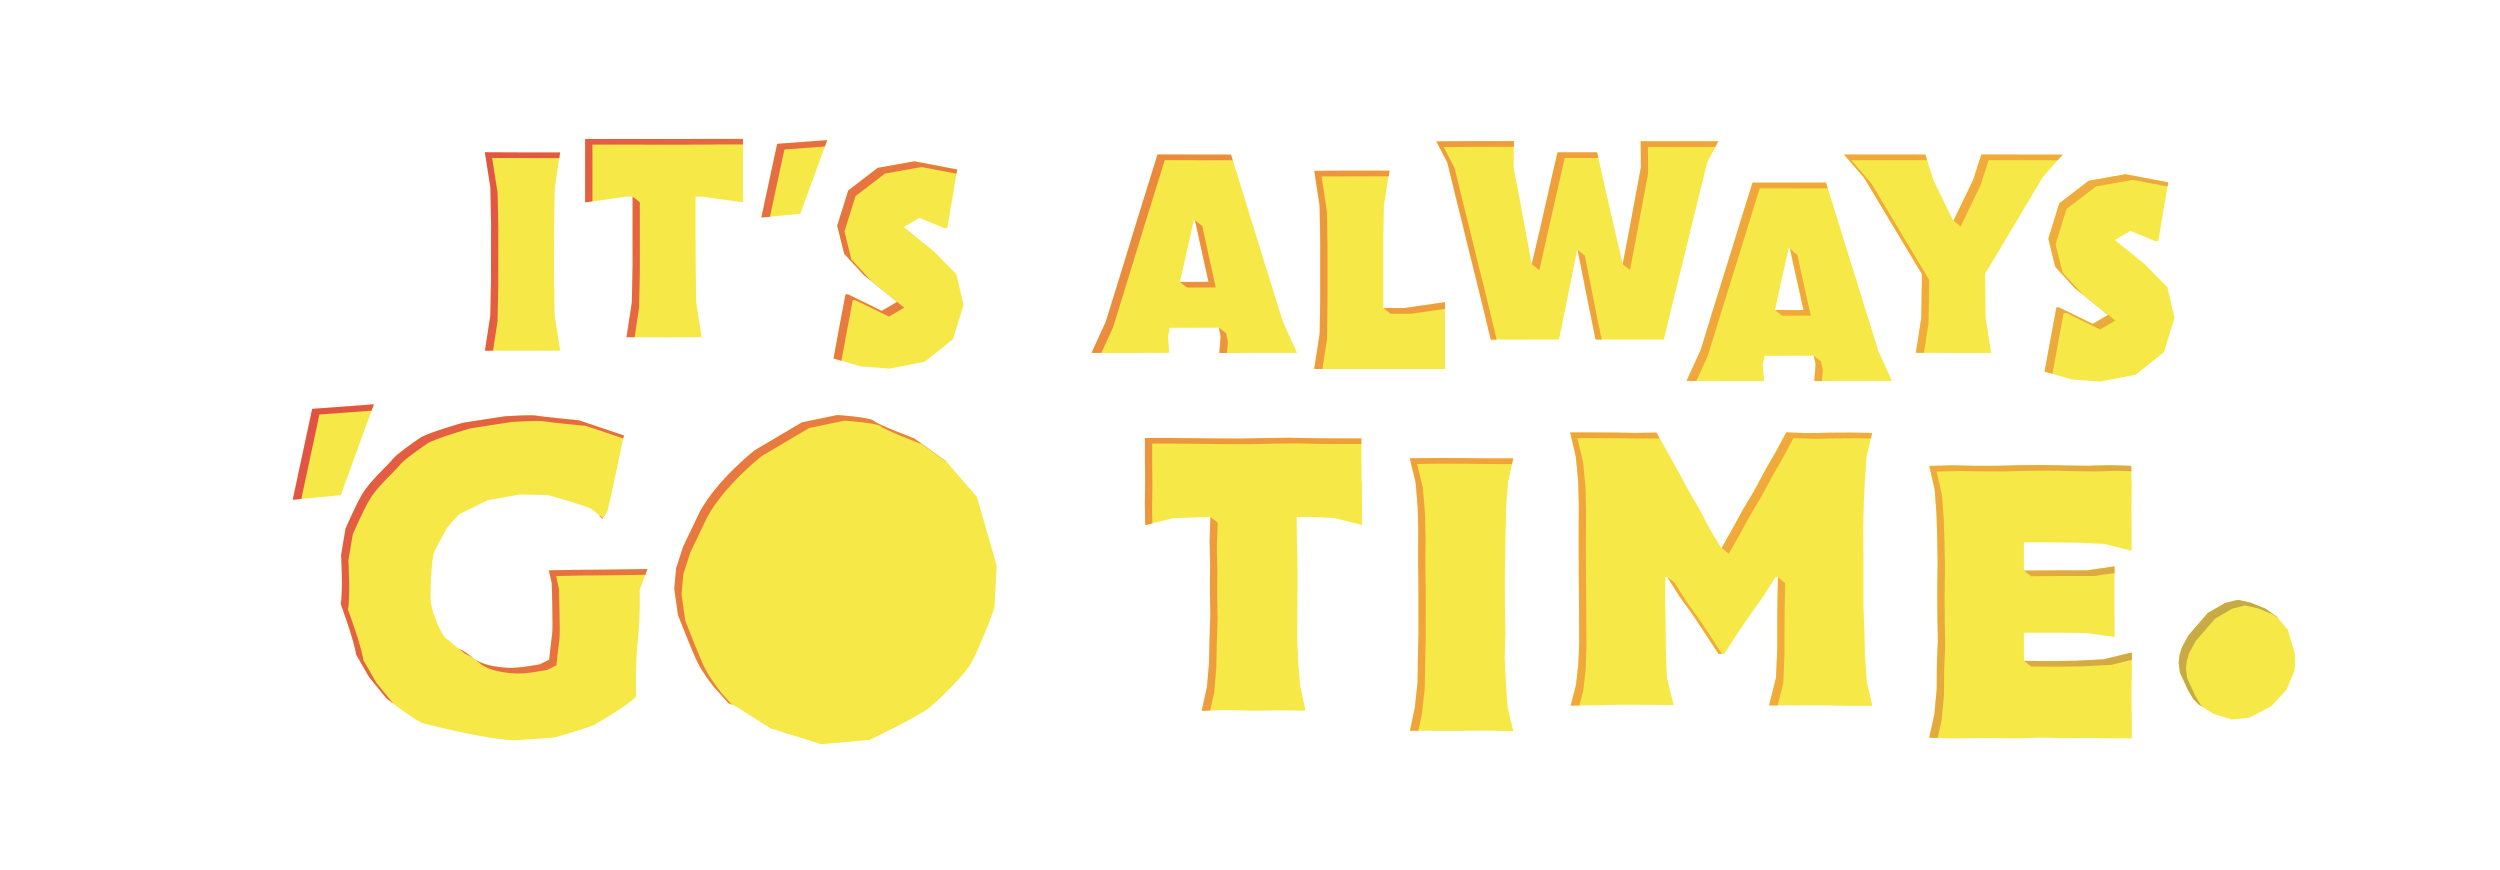 <?xml version="1.0" encoding="UTF-8"?><svg id="Layer_1" xmlns="http://www.w3.org/2000/svg" width="445.55" height="154.98" xmlns:xlink="http://www.w3.org/1999/xlink" viewBox="0 0 445.55 154.98"><defs><linearGradient id="linear-gradient" x1="68.01" y1="-16.24" x2="440.9" y2="205.29" gradientUnits="userSpaceOnUse"><stop offset=".02" stop-color="#df4146"/><stop offset=".12" stop-color="#e35c43"/><stop offset=".27" stop-color="#e97e3f"/><stop offset=".4" stop-color="#ed973d"/><stop offset=".53" stop-color="#f0a53b"/><stop offset=".64" stop-color="#f1ab3b"/><stop offset=".69" stop-color="#ecaa3c"/><stop offset=".74" stop-color="#deaa3f"/><stop offset=".8" stop-color="#c7aa45"/><stop offset=".87" stop-color="#a7aa4e"/><stop offset=".93" stop-color="#7eaa59"/><stop offset=".99" stop-color="#56aa64"/></linearGradient></defs><path d="M125.06,60.09l-6.7.03-6.7-.02.95-6.25.13-6.35v-6.23s0-6.23,0-6.23h-1.13s-7.32,1.03-7.32,1.03v-5.65s0-5.65,0-5.65h5.62s5.62.01,5.62.01h5.62s5.63-.03,5.63-.03h5.63s0,5.66,0,5.66v5.65s-7.32-1.02-7.32-1.02l-1.13-.02v6.24s.02,6.23.02,6.23l.1,6.35.96,6.24ZM168.59,82.19l-5.63-4.05s-6.55-2.48-7.21-3.13c-.66-.65-6.51-1.04-6.51-1.04l-6.32,1.31-8.43,4.99s-6.67,5.25-9.75,10.93l-2.99,6.25-1.24,3.85-.33,3.59.66,4.7s2.62,6.79,3.6,8.68c.98,1.89,2.82,4.18,2.82,4.18l2.56,2.87,1.24.52,6.29,3.98,9.04,2.81,8.65-.78s8.78-4.24,10.61-5.74c1.83-1.5,6.42-6,7.53-8.09,1.11-2.09,3.67-8.29,4.06-9.85l.39-7.38-3.54-12.26-5.5-6.33ZM242.65,85.82l-.02-3.88v-3.81s-4.21-.01-4.21-.01l-4.29-.02-4.29-.09-4.29.05-4.29.1-4.29-.02-4.29-.05-4.29-.04h-4.3s-.01,3.89-.01,3.89l.04,3.88-.06,3.88.08,3.87,4.9-1.21,5.12-.19,1.61-.03-.15,4.31.1,4.28-.04,4.28.08,4.28-.15,4.36-.08,4.36-.37,4.35-.95,4.3,4.62-.12,4.6.11,4.61-.06,4.62.07-.92-4.3-.38-4.34-.18-4.36.03-4.37.02-4.28v-4.28s-.09-4.28-.09-4.28l-.05-4.31,1.63-.04,5.12.22,4.92,1.26-.03-3.88-.03-3.88ZM208.37,62.88l-6.91.02h-6.91s2.54-5.58,2.54-5.58l1.85-5.95,1.83-5.96,1.83-5.96,1.85-5.95,1.85-5.96,6.55.02h6.54s1.85,5.94,1.85,5.94l1.84,5.96,1.84,5.96,1.86,5.95,1.86,5.95,2.52,5.57h-6.91s-6.92.03-6.92.03l.23-3.01-.32-1.52-8.77.03-.31,1.49.22,2.98ZM210.28,50.25l5.11-.02-1.21-5.47-1.2-5.49h-.24s-1.21,5.49-1.21,5.49l-1.25,5.49ZM145.03,31.54l2.39-6.57-4.46.33-4.45.33-1.41,6.56-1.41,6.56,6.94-.66,2.39-6.56ZM151.14,52.47h-.45s-1.08,5.71-1.08,5.71l-1.05,5.72,4.88,1.39,5.06.41,6.33-1.25,5.01-4,1.88-6.11-1.27-5.46-3.94-4.01-5.42-4.41,2.75-1.63,4.45,1.82h.54s.88-5.23.88-5.23l.88-5.23-7.63-1.45-6.55,1.17-5.23,4.02-1.97,6.28,1.24,5,3.51,3.8,5.9,4.79-2.72,1.59-6-2.94ZM66.63,72.05l-10.99.81-3.47,16.2,8.56-.81,5.9-16.2ZM105.24,101.55c-1.24-.02-3.89.01-7.42.11l.52,2.28s.24,7.98.08,8.97-.54,4.66-.54,4.66l-1.64.82s-3.7.75-5.75.63c-2.04-.13-4.65-.47-6.27-1.81-1.62-1.34-2.65-1.72-2.65-1.72,0,0-1.6-1.43-2.08-1.7-.48-.26-2.76-4.43-2.77-7.46,0-3.03.29-6.88.61-7.77s1.74-3.32,2.1-4.07c.35-.75,2.44-2.85,2.44-2.85l4.96-2.46,5.81-1.06,5.07.12s6.33,1.79,7.42,2.35c1.09.56,2.24,1.86,2.24,1.86,0,0,.63-.85.87-1.37.24-.52,2.94-13.48,2.94-13.48l-8.02-2.7s-6.9-.67-7.66-.84-5.09.1-5.44.12c-.35.02-7.55,1.16-7.55,1.16,0,0-6.35,1.8-7.66,2.7-1.31.89-4.32,3.01-4.96,3.89s-3.94,3.76-5.31,6.08c-1.36,2.32-3.01,6.23-3.01,6.23l-.78,4.61s.37,6.93-.09,8.74c0,0,2.47,6.66,2.75,9.04l2.31,4.01,3.09,3.8s4.02,3.2,6.31,4.4c0,0,10.66,2.83,16.41,3.1l7.18-.48s5.39-1.5,7.19-2.29c0,0,6.21-3.62,7.43-5.01,0,0-.19-5.55.29-9.97s.34-9.04.34-9.04l1.39-3.74s-8.93.16-10.17.14ZM87.53,39.76l-.02,5.06v5.06s-.12,6.35-.12,6.35l-.96,6.27h6.7s6.7,0,6.7,0l-.98-6.26-.11-6.35v-5.06s.02-5.06.02-5.06l.11-6.35.95-6.25h-6.7s-6.71-.03-6.71-.03l.98,6.27.12,6.35ZM342.42,56.64l-.97,6.24,6.7.02h6.71s-.98-6.26-.98-6.26l-.09-6.35-.03-1.46,3.43-5.73,3.42-5.74,3.42-5.73,3.56-4.08h-7.24s-7.24-.02-7.24-.02l-1.47,4.55-3.5,7.23h-.06s-3.5-7.22-3.5-7.22l-1.46-4.55h-7.24s-7.24,0-7.24,0l3.55,4.1,3.44,5.73,3.44,5.73,3.44,5.73v1.45s-.1,6.35-.1,6.35ZM369.84,117.76l-4.54.06-4.59-.04-.02-5.02h6.19s5.06.06,5.06.06l4.93.71-.02-4.2-.02-4.21.04-4.2-4.93.72h-5.06s-6.18.04-6.18.04v-5.02s4.6,0,4.6,0l4.54.05,5.12.21,4.93,1.24v-3.8s-.03-3.8-.03-3.8l.06-3.8-.11-3.73-3.94-.12-4.01.11-4.01-.06-4.01-.08-4.01.04-4.01.1h-4.01s-4.01-.08-4.01-.08l-3.98.11.96,4.16.32,4.35.14,4.36.07,4.37-.06,4.61.02,4.62.08,4.62-.18,4.38-.03,4.38-.41,4.36-.92,4.22,3.99.12,4.01-.05h4.01s4.01.03,4.01.03l4.01-.13,4.01.11,4.01-.06,4.01.08h4.05s0-3.85,0-3.85l-.05-3.8.06-3.8.02-3.82-5,1.21-5.11.26ZM382.35,47.18l-5.44-4.41,2.76-1.63,4.44,1.83h.53s.88-5.24.88-5.24l.89-5.22-7.63-1.45-6.55,1.17-5.24,4.02-1.94,6.29,1.23,5,3.49,3.82,5.91,4.78-2.72,1.58-6.01-2.93h-.46s-1.06,5.71-1.06,5.71l-1.05,5.72,4.86,1.4,5.07.39,6.33-1.24,5.02-4,1.88-6.11-1.26-5.47-3.96-4ZM407.77,112.27l-1.94-2.32-2.05-1.45-2.66-1.08-2.31-.51-2.27.57-3.07,1.77-3.46,4-1.19,2.21-.41,1.41-.13,1.3.22,1.71,1.42,3.09.93,1.56.96,1,.41.25,2.27,1.45,3.28,1,3.12-.33,3.87-2.03,2.75-2.93,1.47-3.58.06-2.67-1.29-4.42ZM281.06,44.52h.1s1.06,5.33,1.06,5.33l1.06,5.33,1.09,5.33h6.08s6.08,0,6.08,0l1.26-5.27,1.3-5.26,1.3-5.25,1.27-5.26,1.29-5.26,1.31-5.25,1.97-3.79h-6.91s-6.91,0-6.91,0l.04,4.68-1.07,5.75-1.07,5.75-1.09,5.75h-.02s-1.54-6.64-1.54-6.64l-1.53-6.64-1.49-6.66h-7.05s-1.53,6.65-1.53,6.65l-1.5,6.64-1.49,6.65h-.08s-1.07-5.75-1.07-5.75l-1.07-5.75-1.1-5.74.07-4.72h-6.92s-6.91.05-6.91.05l1.96,3.77,1.28,5.26,1.31,5.25,1.28,5.26,1.31,5.25,1.29,5.26,1.27,5.28h6.08s6.08-.01,6.08-.01l1.08-5.33,1.08-5.33,1.07-5.33ZM268.39,121.68l-.23-4.36.13-4.37-.08-4.64-.02-4.64.06-4.64.07-4.37.11-4.36.33-4.35.93-4.26h-4.61s-4.61-.06-4.61-.06l-4.6-.02-4.61.06,1.03,4.26.37,4.35.11,4.37-.03,4.37.05,4.64.02,4.64v4.64s-.11,4.37-.11,4.37l-.07,4.36-.47,4.34-.88,4.21,4.59.02h4.61s4.6-.04,4.6-.04l4.62.12-1.01-4.3-.32-4.35ZM257.52,65.77v-5.96s0-5.95,0-5.95l-7.32,1.05h-3.67s0-5.94,0-5.94v-5.93s.1-6.35.1-6.35l.99-6.27h-6.71s-6.7.03-6.7.03l.95,6.24.11,6.35v5.06s0,5.06,0,5.06l-.1,6.35-.97,6.25,5.82.02h5.82s5.82-.01,5.82-.01h5.83ZM332.38,117.1l-.1-4.36-.17-4.37v-4.64s0-4.64,0-4.64l-.05-4.64.09-4.37.2-4.36.31-4.35.97-4.21-3.8-.06-3.82.02-3.82.08-3.86-.14-1.87,3.5-1.96,3.4-1.85,3.46-2.02,3.37-1.88,3.45-1.93,3.42h-.06s-2.03-3.37-2.03-3.37l-1.83-3.48-1.97-3.4-1.86-3.46-1.92-3.43-1.95-3.43-3.85.05-3.83-.06-3.83-.02h-3.85s1.01,4.31,1.01,4.31l.42,4.35.11,4.37-.02,4.37v4.03s.02,4.03.02,4.03l.03,4.03.02,4.03.02,4.03-.15,3.74-.42,3.72-.95,3.67,4.6-.05,4.59-.1,4.59.02,4.58.05-1.23-4.9-.18-5.12-.03-4.25-.08-4.25.02-4.25.36-.06,2.2,3.48,2.41,3.34,2.27,3.43,2.26,3.46,1-.02,2.24-3.46,2.32-3.39,2.38-3.36,2.23-3.47.41.05-.08,4.25-.03,4.25v4.25s-.23,5.12-.23,5.12l-1.23,4.94h4.59s4.59,0,4.59,0l4.59.08h4.61s-.98-4.33-.98-4.33l-.31-4.35ZM334.65,62.33l2.53,5.56h-6.91s-6.91.01-6.91.01l.23-3-.32-1.51-8.76.02-.34,1.48.24,3.01h-6.91s-6.91-.03-6.91-.03l2.54-5.56,1.83-5.96,1.85-5.95,1.86-5.95,1.83-5.96,1.86-5.95h6.54s6.54,0,6.54,0l1.85,5.95,1.84,5.95,1.85,5.95,1.85,5.95,1.85,5.95ZM321.43,55.26l-1.22-5.48-1.21-5.49h-.23s-1.24,5.48-1.24,5.48l-1.2,5.48h5.1Z" fill="#f5e847" stroke-width="0"/><path d="M246.54,54.9h3.67s7.32-1.04,7.32-1.04v1.19s-6.03.86-6.03.86h-3.67s-1.29-1.01-1.29-1.01ZM274.27,48.1h.08s1.49-6.64,1.49-6.64l1.5-6.65,1.53-6.65h5.99s-.23-1.01-.23-1.01h-7.05s-1.53,6.65-1.53,6.65l-1.5,6.64-1.57,6.64,1.29,1ZM282.45,45.52h-.1s-1.19-1-1.19-1l1.06,5.33,1.06,5.33,1.09,5.33h1.08s-.89-4.33-.89-4.33l-1.06-5.33-1.06-5.33ZM259.22,34.22l1.31,5.25,1.28,5.26,1.31,5.25,1.29,5.26,1.27,5.28h1.05s-1.02-4.27-1.02-4.27l-1.29-5.26-1.31-5.25-1.28-5.26-1.31-5.25-1.28-5.26-1.96-3.77,6.91-.04h5.61s.02-1.01.02-1.01h-6.92s-6.91.05-6.91.05l1.96,3.77,1.28,5.26ZM153.96,49.03l5.9,4.79-2.72,1.59-6-2.94h-.45s-1.08,5.71-1.08,5.71l-1.05,5.72,1.4.4.94-5.11,1.08-5.71h.45s6,2.94,6,2.94l2.72-1.59-5.9-4.79-3.51-3.8-1.24-5,1.97-6.28,5.23-4.02,6.55-1.17,6.22,1.18.12-.74-7.63-1.45-6.55,1.17-5.23,4.02-1.97,6.28,1.24,5,3.51,3.8ZM218.68,62.91l.15-2.01-.32-1.52-1.29-1,.32,1.52-.23,3.01h1.36ZM235.2,59.51l-.97,6.25h1.44s.82-5.25.82-5.25l.1-6.35v-5.06s0-5.06,0-5.06l-.11-6.35-.95-6.24,6.7-.03h5.26s.16-1.01.16-1.01h-6.71s-6.7.03-6.7.03l.95,6.24.11,6.35v5.06s0,5.06,0,5.06l-.1,6.35ZM215.46,45.76l-1.2-5.49-1.29-1,2.41,10.96-5.11.02,1.29,1,5.11-.02-1.21-5.47ZM290.48,48.1h.02s1.09-5.74,1.09-5.74l1.07-5.75,1.07-5.75-.04-4.68h6.91s5.1,0,5.1,0l.52-1h-6.91s-6.91,0-6.91,0l.04,4.68-1.07,5.75-1.07,5.75-1.11,5.74,1.29,1ZM374.95,117.5l-5.11.26-4.54.06-4.59-.04,1.29,1,4.59.04,4.54-.06,5.11-.26,3.7-.9v-1.32s-4.99,1.21-4.99,1.21ZM349.38,40.33h.06s3.5-7.23,3.5-7.23l1.47-4.55h7.24s5.08.01,5.08.01l.88-1h-7.24s-7.24-.02-7.24-.02l-1.47,4.55-3.5,7.23,1.23,1.01ZM365.06,42.54l1.23,5,3.49,3.82,5.91,4.78-2.72,1.58-6.01-2.93h-.46s-1.06,5.71-1.06,5.71l-1.05,5.72,1.4.4.94-5.12,1.06-5.72h.46s6.01,2.94,6.01,2.94l2.72-1.58-5.91-4.78-3.49-3.82-1.23-5,1.94-6.29,5.24-4.02,6.55-1.17,6.22,1.18.13-.74-7.63-1.45-6.55,1.17-5.24,4.02-1.94,6.29ZM368.17,102.65h5.06s3.63-.52,3.63-.52v-1.19s-4.92.72-4.92.72h-5.06s-6.18.04-6.18.04l1.29,1,6.18-.05ZM323.26,63.4l.32,1.51-.23,3h1.36s.15-1.99.15-1.99l-.32-1.51-1.29-1ZM138.39,33.2l1.41-6.56,4.45-.33,2.76-.2.41-1.13-4.46.33-4.45.33-1.41,6.56-1.41,6.57,1.53-.14,1.16-5.42ZM304.94,56.38l-1.83,5.96-2.54,5.56h1.74s2.08-4.56,2.08-4.56l1.83-5.96,1.85-5.95,1.86-5.95,1.83-5.96,1.86-5.95h6.54s5.56,0,5.56,0l-.31-1.01h-6.54s-6.54,0-6.54,0l-1.86,5.95-1.83,5.96-1.86,5.95-1.85,5.95ZM319.63,78.07l3.86.14,3.82-.08,3.82-.02,2.29.03.23-.98-3.8-.06-3.82.02-3.82.08-3.86-.14-1.87,3.5-1.96,3.4-1.85,3.46-2.02,3.37-1.88,3.45-1.93,3.42,1.23.99h.06s1.93-3.41,1.93-3.41l1.88-3.45,2.02-3.37,1.85-3.46,1.96-3.4,1.87-3.5ZM321.5,50.78l-1.21-5.49h-.23s-1.06-1-1.06-1l1.21,5.49,1.22,5.48h-5.1s1.29,1,1.29,1h5.1s-1.22-5.48-1.22-5.48ZM67.06,121.65l-2.31-4.01c-.28-2.39-2.75-9.04-2.75-9.04.46-1.81.09-8.74.09-8.74l.78-4.61s1.65-3.91,3.01-6.23c1.36-2.32,4.67-5.2,5.31-6.08.64-.88,3.65-3,4.96-3.89,1.31-.89,7.66-2.7,7.66-2.7,0,0,7.2-1.14,7.55-1.16.35-.02,4.68-.29,5.44-.12.76.17,7.66.84,7.66.84l6.62,2.23c.07-.34.11-.53.11-.53l-8.02-2.7s-6.9-.67-7.66-.84c-.76-.17-5.09.1-5.44.12-.35.02-7.55,1.16-7.55,1.16,0,0-6.35,1.8-7.66,2.7-1.31.89-4.32,3.01-4.96,3.89-.64.88-3.94,3.76-5.31,6.08-1.36,2.32-3.01,6.23-3.01,6.23l-.78,4.61s.37,6.93-.09,8.74c0,0,2.47,6.66,2.75,9.04l2.31,4.01,3.09,3.8s.51.41,1.27.98l-3.07-3.77ZM205.32,90.7l.06-3.88-.04-3.88v-3.88s4.31,0,4.31,0l4.29.04,4.29.05,4.29.02,4.29-.1,4.29-.05,4.29.09,4.29.02h2.94s0-.99,0-.99h-4.23s-4.29-.03-4.29-.03l-4.29-.09-4.29.05-4.29.1-4.29-.02-4.29-.05-4.29-.04h-4.3s-.01,3.89-.01,3.89l.04,3.88-.06,3.88.08,3.87,1.26-.31-.05-2.55ZM280.88,122.08l-.95,3.67,1.55-.02.69-2.64.42-3.72.15-3.74-.02-4.03-.02-4.03-.03-4.03-.03-4.03v-4.03s.03-4.37.03-4.37l-.11-4.37-.42-4.35-1.01-4.3h3.85s3.83.01,3.83.01l3.83.06,3.14-.04-.58-1.01-3.85.05-3.83-.06-3.83-.02h-3.85s1.01,4.31,1.01,4.31l.42,4.35.11,4.37-.02,4.37v4.03s.02,4.03.02,4.03l.03,4.03.02,4.03.02,4.03-.15,3.74-.42,3.72ZM216.4,123.37l.37-4.35.08-4.36.15-4.36-.08-4.28.04-4.28-.1-4.28.15-4.31-1.29-1-.15,4.31.1,4.28-.04,4.28.08,4.28-.15,4.36-.08,4.36-.37,4.35-.95,4.3,1.52-.04.72-3.25ZM305.31,114.09l-2.27-3.43-2.41-3.34-2.2-3.48-1.29-1,2.2,3.48,2.41,3.34,2.27,3.43,2.26,3.46.62-.02-1.59-2.44ZM252.71,117.32l-.07,4.36-.47,4.34-.88,4.21h1.49s.67-3.2.67-3.2l.47-4.34.07-4.36.1-4.37v-4.64s-.01-4.64-.01-4.64l-.05-4.64.03-4.37-.11-4.37-.37-4.35-1.03-4.26,4.61-.06,4.6.02,4.6.05h3.1s.22-1,.22-1h-4.61s-4.6-.06-4.6-.06l-4.6-.02-4.61.06,1.03,4.26.37,4.35.11,4.37-.03,4.37.05,4.64.02,4.64v4.64s-.11,4.37-.11,4.37ZM392.15,125.53l-.93-1.56-1.42-3.09-.22-1.71.13-1.3.41-1.41,1.19-2.21,3.46-4,3.07-1.77,2.27-.57,2.31.51,2.66,1.08.95.67-.19-.23-2.05-1.45-2.66-1.08-2.31-.51-2.27.57-3.07,1.77-3.46,4-1.19,2.21-.41,1.41-.13,1.3.22,1.71,1.42,3.09.93,1.56.96,1,.41.25.39.25-.48-.49ZM317.81,121.77l.22-5.12v-4.25s.04-4.25.04-4.25l.08-4.25-1.29-1-.08,4.25-.03,4.25v4.25s-.23,5.12-.23,5.12l-1.23,4.94h1.54s.98-3.94.98-3.94ZM345.16,122.89l-.4,4.36-.92,4.22,1.5.04.71-3.25.41-4.36.03-4.38.18-4.38-.08-4.62-.02-4.62.06-4.61-.07-4.37-.14-4.36-.32-4.35-.96-4.16,3.98-.11,4.01.07h4.01s4.01-.09,4.01-.09l4.01-.04,4.01.08,4.01.06,4.01-.11,2.68.08-.03-.97-3.94-.12-4.01.11-4.01-.06-4.01-.08-4.01.04-4.01.1h-4.01s-4.01-.08-4.01-.08l-3.98.11.96,4.16.32,4.35.14,4.36.07,4.37-.06,4.61.02,4.62.08,4.62-.18,4.38-.03,4.38ZM105.24,101.55c-1.24-.02-3.89.01-7.42.11l.52,2.28s.24,7.98.08,8.97c-.15.99-.54,4.66-.54,4.66l-1.64.82s-3.7.76-5.75.63c-2.04-.13-4.65-.47-6.27-1.81-1.15-.95-1.99-1.41-2.39-1.61.52.44,1.02.89,1.02.89,0,0,1.03.38,2.65,1.72,1.62,1.34,4.22,1.68,6.27,1.81,2.04.13,5.75-.63,5.75-.63l1.64-.82s.39-3.68.54-4.66c.15-.99-.08-8.97-.08-8.97l-.52-2.28c3.53-.09,6.18-.12,7.42-.11.9.01,5.85-.07,8.49-.11l.38-1.03s-8.93.16-10.17.14ZM342.42,56.64l-.97,6.24h1.44s.81-5.24.81-5.24l.09-6.35v-1.45s-3.43-5.73-3.43-5.73l-3.44-5.73-3.44-5.73-3.55-4.1h7.24s6.28,0,6.28,0l-.32-1h-7.24s-7.24,0-7.24,0l3.55,4.1,3.44,5.73,3.44,5.73,3.44,5.73v1.45s-.1,6.35-.1,6.35ZM80.79,114.79s0,0,.01,0c-.04-.04-.09-.07-.13-.11.05.05.09.09.12.1ZM107.47,92.32c-.25-.21-.51-.4-.79-.57.41.38.69.7.69.7,0,0,.04-.05.1-.13ZM105.58,35.88v-4.46s0-5.65,0-5.65h5.62s5.62.01,5.62.01h5.62s5.63-.03,5.63-.03h4.34s0-.99,0-.99h-5.63s-5.63.01-5.63.01h-5.62s-5.62,0-5.62,0h-5.62s-.01,5.65-.01,5.65v5.65s1.29-.18,1.29-.18ZM113.9,54.85l.13-6.35v-6.23s0-6.23,0-6.23l-1.29-1v6.23s0,6.23,0,6.23l-.13,6.35-.95,6.25h1.44s.8-5.25.8-5.25ZM87.53,39.76l-.02,5.06v5.06s-.12,6.35-.12,6.35l-.96,6.27h1.44s.8-5.26.8-5.26l.13-6.35v-5.06s.01-5.06.01-5.06l-.12-6.35-.98-6.27,6.71.02h5.26s.15-1,.15-1h-6.7s-6.71-.03-6.71-.03l.98,6.27.12,6.35ZM128.54,123.45s-1.83-2.28-2.82-4.18c-.98-1.89-3.6-8.68-3.6-8.68l-.66-4.7.33-3.59,1.24-3.85,2.99-6.25c3.07-5.69,9.75-10.93,9.75-10.93l8.43-4.99,6.32-1.31s5.86.39,6.51,1.04c.66.65,7.21,3.13,7.21,3.13l4.53,3.26-.19-.21-5.63-4.05s-6.55-2.48-7.21-3.13c-.66-.65-6.51-1.04-6.51-1.04l-6.32,1.31-8.43,4.99s-6.68,5.25-9.75,10.93l-2.99,6.25-1.24,3.85-.33,3.59.66,4.7s2.62,6.79,3.6,8.68c.98,1.89,2.82,4.18,2.82,4.18l2.56,2.87.63.26-1.9-2.13ZM56.93,73.87l9.29-.68.41-1.13-10.99.81-3.47,16.2,1.53-.15,3.22-15.05ZM198.37,58.32l1.85-5.95,1.83-5.96,1.83-5.96,1.85-5.95,1.85-5.96,6.55.02h5.56s-.31-1.01-.31-1.01h-6.54s-6.55-.01-6.55-.01l-1.85,5.96-1.85,5.95-1.83,5.96-1.83,5.96-1.85,5.95-2.54,5.57h1.75s2.08-4.57,2.08-4.57Z" fill="url(#linear-gradient)" stroke-width="0"/></svg>
